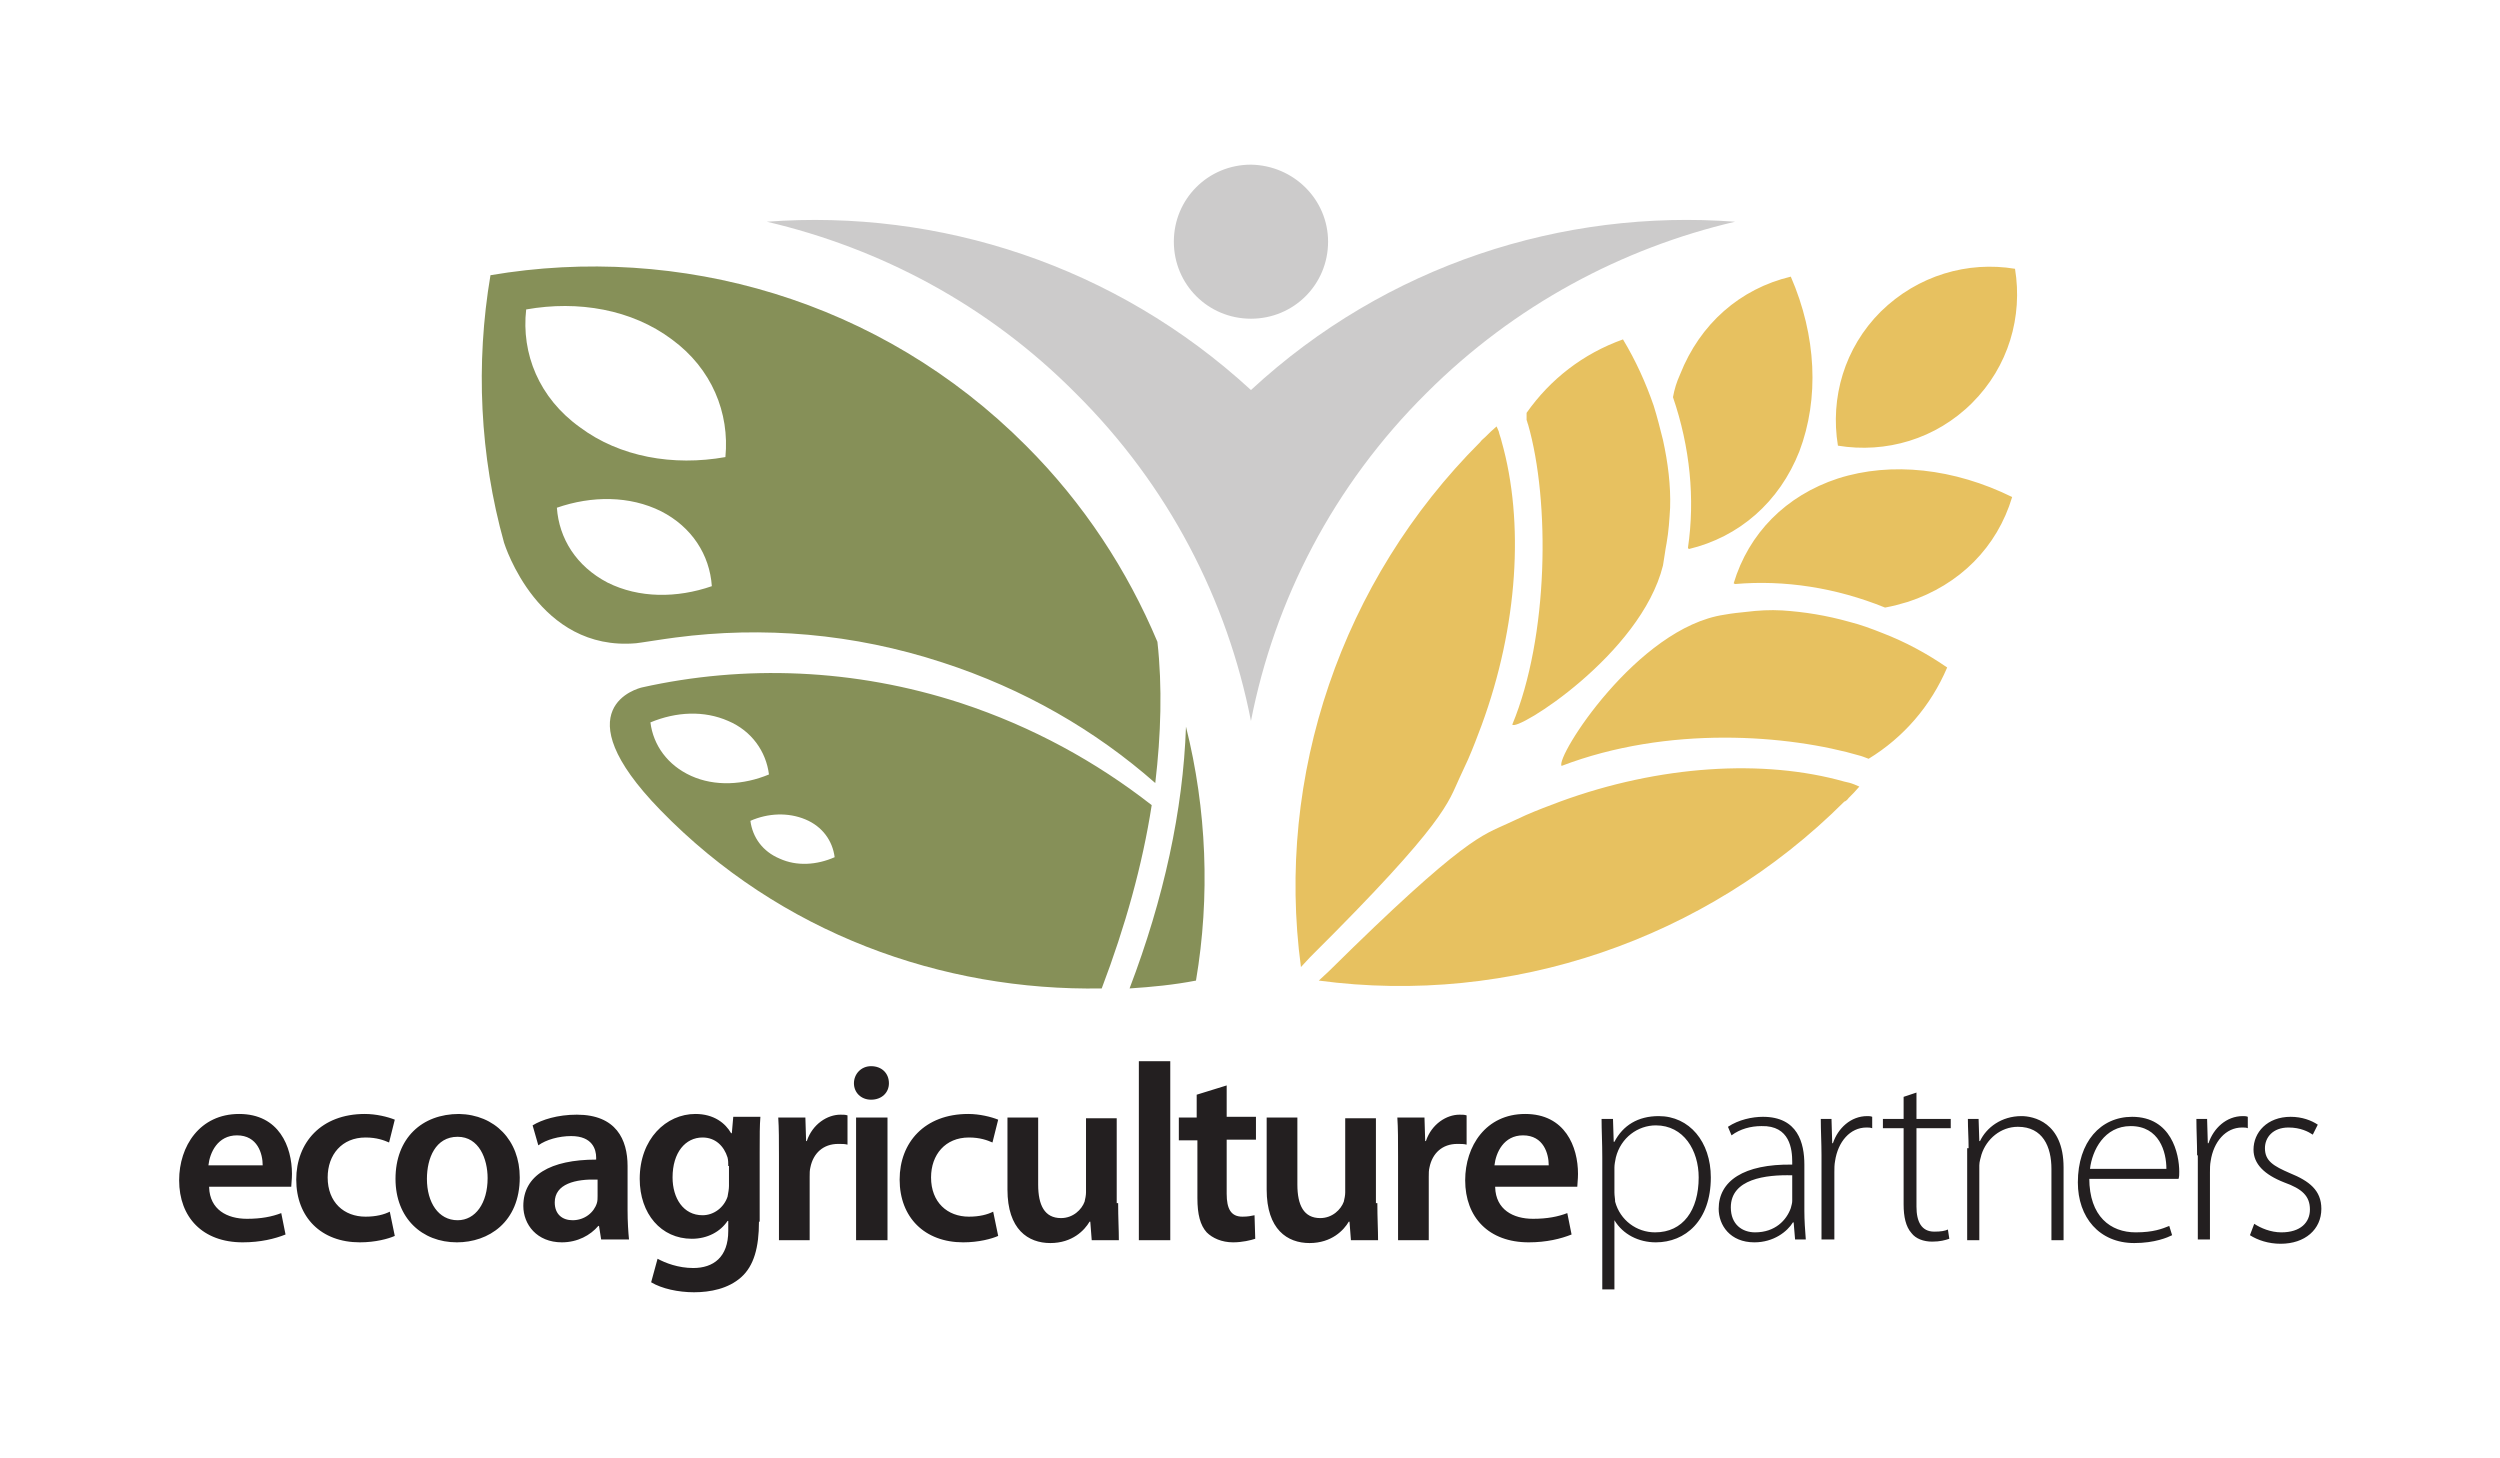 <?xml version="1.0" encoding="UTF-8" standalone="no"?>
<!DOCTYPE svg PUBLIC "-//W3C//DTD SVG 1.1//EN" "http://www.w3.org/Graphics/SVG/1.1/DTD/svg11.dtd">
<svg width="100%" height="100%" viewBox="0 0 300 175" version="1.1" xmlns="http://www.w3.org/2000/svg" xmlns:xlink="http://www.w3.org/1999/xlink" xml:space="preserve" xmlns:serif="http://www.serif.com/" style="fill-rule:evenodd;clip-rule:evenodd;stroke-linejoin:round;stroke-miterlimit:2;">
    <g transform="matrix(1,0,0,1,-1984.05,-1018.31)">
        <g id="Artboard1" transform="matrix(0.606,0,0,0.436,2024.66,1026.16)">
            <rect x="-67" y="-18" width="495" height="401" style="fill:none;"/>
            <g transform="matrix(1.414,0,0,1.963,-31.54,25.548)">
                <path d="M233.8,89.7C234.3,89.2 234.8,88.7 235.3,88.1C235.1,88 234.8,87.9 234.6,87.8C234.1,87.6 233.7,87.5 233.2,87.4C221.9,84.2 207.3,85.1 193.4,90.2C191.8,90.8 190.2,91.4 188.6,92.1C188.2,92.3 187.7,92.5 187.3,92.7C186.9,92.9 186.4,93.1 186,93.3C182.6,94.9 180.1,95.1 161,114C160.8,114.2 159.7,115.2 159.6,115.3C186.4,118.9 213.8,109.6 233.2,90.2C233.3,90.2 233.6,90 233.8,89.7M179.3,86.9C179.5,86.5 179.7,86 179.9,85.6C180.1,85.2 180.3,84.7 180.5,84.3C181.2,82.7 181.8,81.1 182.4,79.5C187.5,65.6 188.4,51 185.2,39.7C185.1,39.2 184.9,38.8 184.8,38.3C184.7,38.1 184.6,37.8 184.5,37.6C183.9,38.1 183.4,38.6 182.9,39.1C182.7,39.3 182.4,39.5 182.2,39.8C162.8,59.2 153.5,86.6 157.1,113.4C157.2,113.3 158.2,112.2 158.4,112C177.6,92.9 177.7,90.3 179.3,86.9M251.1,34.3C256.2,29.2 258.2,22.2 257.1,15.5C250.5,14.4 243.5,16.4 238.3,21.5C233.2,26.6 231.2,33.6 232.3,40.3C239,41.4 246,39.4 251.1,34.3M232.3,44.9C225,47.3 219.8,52.6 217.7,59.6C217.8,59.6 217.8,59.7 217.9,59.7C224.8,59.1 232,60.2 238.9,63C240,62.8 241.1,62.5 242.1,62.2C249.4,59.8 254.6,54.5 256.7,47.5C248.6,43.5 239.8,42.5 232.3,44.9M209.2,33.5C211.6,40.5 212.3,47.8 211.3,54.6C211.3,54.7 211.4,54.7 211.4,54.8C218.5,53.1 224.1,48.2 226.9,41.1C229.7,33.7 229.3,24.9 225.7,16.6C218.6,18.3 213,23.2 210.2,30.3C209.7,31.4 209.4,32.4 209.2,33.5M193.6,85.2C208.5,79.5 225.3,80.8 235.5,83.8L235.8,83.9C236.1,84 236.3,84.1 236.6,84.2C241.5,81.2 245.3,76.8 247.6,71.4C244.7,69.4 241.7,67.8 238.6,66.6C237.1,66 235.5,65.4 233.9,65C230.7,64.1 227.6,63.6 224.5,63.4C222.8,63.3 221.1,63.4 219.5,63.6C218.5,63.7 217.5,63.8 216.4,64C204.2,65.8 192.7,84 193.6,85.2M208.3,54C208.6,52.3 208.7,50.7 208.8,49C208.9,45.9 208.5,42.7 207.8,39.5C207.4,37.9 207,36.3 206.5,34.7C205.4,31.5 204,28.4 202.2,25.4C196.6,27.4 192,31 188.7,35.7L188.7,36.7C188.8,36.9 188.8,37.1 188.9,37.3C192,48.1 191.8,67.1 186.7,79.4C187.2,80.5 204.7,69.6 207.8,57.1C208,56 208.1,55 208.3,54" style="fill:rgb(231,193,96);fill-rule:nonzero;"/>
            </g>
            <g transform="matrix(1.414,0,0,1.963,-31.54,25.548)">
                <path d="M160.9,11.7C160.9,17.7 156.1,22.5 150.1,22.5C144.1,22.5 139.3,17.7 139.3,11.7C139.3,5.7 144.1,0.9 150.1,0.9C156.1,1 160.9,5.8 160.9,11.7" style="fill:rgb(204,203,203);fill-rule:nonzero;"/>
            </g>
            <g transform="matrix(1.414,0,0,1.963,-31.54,25.548)">
                <path d="M150.1,78.9C153.4,62 161.6,45.9 174.7,32.9C187,20.6 202.1,12.6 217.9,8.9C193.8,7.1 169.1,14.9 150.1,32.5C131.1,15 106.4,7.1 82.3,8.9C98.1,12.6 113.2,20.5 125.5,32.9C138.6,45.9 146.8,62 150.1,78.9" style="fill:rgb(204,203,203);fill-rule:nonzero;"/>
            </g>
            <g transform="matrix(1.414,0,0,1.963,-31.54,25.548)">
                <path d="M109.5,76.4C94.5,71.5 79.1,71 64.8,74.2C64.4,74.3 53.4,77 67.4,91.4C84.2,108.7 106.9,116.8 129.2,116.4C132.5,107.7 134.9,99.1 136.2,90.7C128.4,84.6 119.5,79.7 109.5,76.4M71.7,86.6C68.4,85.1 66.4,82.3 66,79.1C69.6,77.6 73.5,77.4 76.9,78.9C80.2,80.3 82.2,83.2 82.6,86.4C79,87.9 75,88.1 71.7,86.6M84.1,98.2C81.7,97.2 80.3,95.2 80,92.9C82.5,91.8 85.3,91.7 87.7,92.7C90.1,93.7 91.5,95.7 91.8,98C89.3,99.1 86.5,99.3 84.1,98.2M64,68C64.2,68 67.9,67.4 69.5,67.2C81.7,65.6 94.4,66.6 106.9,70.7C118.3,74.4 128.3,80.2 136.7,87.6C137.5,80.8 137.7,74.1 137,67.8C132.8,57.8 126.7,48.4 118.6,40.3C98.2,19.8 70,11.9 43.6,16.4C41.5,28.8 42.1,41.7 45.5,53.9C45.6,54.2 50.3,69.2 64,68M48.6,21.2C55.9,19.9 63.4,21.2 69,25.4C74.6,29.5 77.1,35.7 76.5,41.9C69.2,43.2 61.7,41.9 56.1,37.7C50.4,33.6 47.9,27.4 48.6,21.2M52.9,49C57.8,47.3 63.1,47.3 67.5,49.5C71.8,51.7 74.3,55.6 74.6,60C69.7,61.7 64.4,61.7 60,59.5C55.6,57.2 53.2,53.3 52.9,49M141,79.7C140.6,91.4 137.9,103.8 133.1,116.4C136.2,116.2 139.3,115.9 142.4,115.3C144.4,103.5 143.9,91.3 141,79.7" style="fill:rgb(134,144,88);fill-rule:nonzero;"/>
            </g>
            <g transform="matrix(1.414,0,0,1.963,-31.54,25.548)">
                <path d="M4.2,144.3C4.3,147.4 6.7,148.7 9.5,148.7C11.5,148.7 13,148.4 14.3,147.9L14.9,150.9C13.4,151.5 11.4,152 8.9,152C3.3,152 0,148.5 0,143.3C0,138.5 2.9,134 8.4,134C14,134 15.8,138.6 15.8,142.4C15.8,143.2 15.7,143.8 15.7,144.2L4.2,144.2L4.2,144.3ZM11.7,141.2C11.7,139.6 11,137 8.1,137C5.4,137 4.3,139.4 4.1,141.2L11.7,141.2ZM30.2,151.1C29.3,151.5 27.5,152 25.3,152C19.9,152 16.4,148.5 16.4,143.2C16.4,138 19.9,134 26,134C27.6,134 29.2,134.4 30.2,134.8L29.4,138C28.7,137.7 27.7,137.3 26.1,137.3C22.8,137.3 20.8,139.7 20.8,142.9C20.8,146.4 23.1,148.4 26.1,148.4C27.6,148.4 28.7,148.1 29.5,147.7L30.2,151.1ZM47.7,142.9C47.7,149.2 43.3,152 38.9,152C34,152 30.3,148.6 30.3,143.1C30.3,137.4 34,134 39.2,134C44.2,134.1 47.7,137.7 47.7,142.9M34.7,143.1C34.7,146.4 36.3,148.9 39,148.9C41.5,148.9 43.2,146.5 43.2,143C43.2,140.3 42,137.2 39,137.2C35.9,137.2 34.7,140.2 34.7,143.1M62.8,147.5C62.8,149.1 62.9,150.6 63,151.6L59.1,151.6L58.8,149.7L58.7,149.7C57.6,151 55.8,152 53.6,152C50.1,152 48.2,149.5 48.2,146.9C48.2,142.6 52,140.4 58.4,140.4L58.4,140.1C58.4,139 57.9,137.1 54.9,137.1C53.2,137.1 51.4,137.6 50.3,138.4L49.5,135.6C50.8,134.8 53,134.1 55.7,134.1C61.2,134.1 62.8,137.6 62.8,141.3L62.8,147.5ZM58.6,143.2C55.5,143.1 52.6,143.8 52.6,146.4C52.6,148.1 53.7,148.9 55.1,148.9C56.8,148.9 58.1,147.8 58.5,146.5C58.6,146.2 58.6,145.8 58.6,145.5L58.6,143.2ZM81.2,149.1C81.2,152.7 80.5,155.3 78.7,156.9C76.9,158.5 74.4,159 72.1,159C69.9,159 67.6,158.5 66.1,157.6L67,154.3C68.1,154.9 69.9,155.6 72,155.6C74.8,155.6 76.9,154.1 76.9,150.4L76.9,149L76.8,149C75.8,150.5 74,151.5 71.8,151.5C67.5,151.5 64.5,148 64.5,143.1C64.5,137.5 68.2,134 72.3,134C74.9,134 76.5,135.3 77.3,136.7L77.4,136.7L77.6,134.4L81.4,134.4C81.3,135.6 81.3,137 81.3,139.3L81.3,149.1L81.2,149.1ZM76.9,141.3C76.9,140.9 76.9,140.5 76.8,140.1C76.3,138.5 75.1,137.3 73.3,137.3C70.9,137.3 69.1,139.4 69.1,142.9C69.1,145.8 70.6,148.2 73.3,148.2C74.9,148.2 76.3,147.1 76.8,145.6C76.9,145.1 77,144.5 77,144.1L77,141.3L76.9,141.3ZM84,140C84,137.7 84,136 83.9,134.5L87.7,134.5L87.8,137.8L87.9,137.8C88.7,135.4 90.8,134.1 92.6,134.1C93,134.1 93.3,134.1 93.6,134.2L93.6,138.3C93.2,138.2 92.9,138.2 92.3,138.2C90.2,138.2 88.8,139.5 88.4,141.5C88.3,141.9 88.3,142.3 88.3,142.8L88.3,151.7L84,151.7L84,140ZM99.4,129.7C99.4,131 98.4,132 96.9,132C95.5,132 94.5,131 94.5,129.7C94.5,128.4 95.5,127.3 96.9,127.3C98.4,127.3 99.4,128.3 99.4,129.7M94.8,134.5L99.2,134.5L99.2,151.7L94.8,151.7L94.8,134.5ZM114.7,151.1C113.8,151.5 112,152 109.8,152C104.4,152 100.9,148.5 100.9,143.2C100.9,138 104.4,134 110.5,134C112.1,134 113.7,134.4 114.7,134.8L113.9,138C113.2,137.7 112.2,137.3 110.6,137.3C107.3,137.3 105.3,139.7 105.3,142.9C105.3,146.4 107.6,148.4 110.6,148.4C112.1,148.4 113.2,148.1 114,147.7L114.7,151.1ZM131.5,146.5C131.5,148.6 131.6,150.2 131.6,151.7L127.8,151.7L127.6,149.1L127.5,149.1C126.8,150.3 125.1,152.1 122,152.1C118.9,152.1 116,150.2 116,144.6L116,134.5L120.3,134.5L120.3,143.9C120.3,146.8 121.2,148.6 123.5,148.6C125.2,148.6 126.4,147.4 126.8,146.3C126.9,145.9 127,145.4 127,145L127,134.6L131.3,134.6L131.3,146.5L131.5,146.5ZM134.4,126.6L138.8,126.6L138.8,151.7L134.4,151.7L134.4,126.6ZM146.7,130L146.7,134.4L150.8,134.4L150.8,137.6L146.7,137.6L146.7,145.2C146.7,147.3 147.3,148.4 148.9,148.4C149.7,148.4 150.1,148.3 150.6,148.2L150.7,151.5C150.1,151.7 148.9,152 147.6,152C146,152 144.7,151.4 143.9,150.6C143,149.6 142.6,148.1 142.6,145.8L142.6,137.7L140,137.7L140,134.5L142.5,134.5L142.5,131.3L146.7,130ZM167.8,146.5C167.8,148.6 167.9,150.2 167.9,151.7L164.1,151.7L163.9,149.1L163.8,149.1C163.1,150.3 161.4,152.1 158.3,152.1C155.2,152.1 152.3,150.2 152.3,144.6L152.3,134.5L156.6,134.5L156.6,143.9C156.6,146.8 157.5,148.6 159.8,148.6C161.5,148.6 162.7,147.4 163.1,146.3C163.2,145.9 163.3,145.4 163.3,145L163.3,134.6L167.6,134.6L167.6,146.5L167.8,146.5ZM170.7,140C170.7,137.7 170.7,136 170.6,134.5L174.4,134.5L174.5,137.8L174.6,137.8C175.4,135.4 177.5,134.1 179.3,134.1C179.7,134.1 180,134.1 180.3,134.2L180.3,138.3C179.9,138.2 179.6,138.2 179,138.2C176.9,138.2 175.5,139.5 175.1,141.5C175,141.9 175,142.3 175,142.8L175,151.7L170.7,151.7L170.7,140ZM184.3,144.3C184.4,147.4 186.8,148.7 189.6,148.7C191.6,148.7 193.1,148.4 194.4,147.9L195,150.9C193.5,151.5 191.5,152 189,152C183.4,152 180.1,148.5 180.1,143.3C180.1,138.5 183,134 188.5,134C194.1,134 195.9,138.6 195.9,142.4C195.9,143.2 195.8,143.8 195.8,144.2L184.3,144.2L184.3,144.3ZM191.8,141.2C191.8,139.6 191.1,137 188.2,137C185.5,137 184.4,139.4 184.2,141.2L191.8,141.2ZM199.3,140.1C199.3,138 199.2,136.3 199.2,134.7L200.8,134.7L200.9,137.9L201,137.9C202.2,135.6 204.3,134.3 207.2,134.3C211.5,134.3 214.5,137.9 214.5,142.9C214.5,149 210.9,152 206.8,152C204.4,152 202.2,150.9 201,148.9L201,158.6L199.3,158.6L199.3,140.1ZM201,145C201,145.5 201.1,145.9 201.1,146.3C201.8,148.9 204.1,150.6 206.7,150.6C210.6,150.6 212.8,147.5 212.8,142.9C212.8,139.1 210.7,135.6 206.8,135.6C204.3,135.6 201.9,137.3 201.2,140.1C201.1,140.6 201,141.1 201,141.5L201,145ZM227.6,147.6C227.6,148.9 227.7,150.3 227.8,151.6L226.3,151.6L226.1,149.2L226,149.2C225.2,150.5 223.3,152 220.6,152C217.2,152 215.6,149.6 215.6,147.3C215.6,143.4 219.1,141 225.9,141.1L225.9,140.7C225.9,139 225.6,135.6 221.6,135.7C220.1,135.7 218.6,136.1 217.4,137L216.9,135.8C218.4,134.8 220.3,134.4 221.8,134.4C226.7,134.4 227.6,138.1 227.6,141.1L227.6,147.6ZM225.9,142.6C222.2,142.5 217.3,143.1 217.3,147.1C217.3,149.5 218.9,150.6 220.7,150.6C223.5,150.6 225.1,148.9 225.7,147.2C225.8,146.8 225.9,146.5 225.9,146.2L225.9,142.6ZM230,139.8C230,138.1 229.9,136.3 229.9,134.7L231.4,134.7L231.5,138.1L231.6,138.1C232.3,136 234.1,134.3 236.4,134.3C236.6,134.3 236.9,134.3 237.1,134.4L237.1,136C236.8,135.9 236.6,135.9 236.3,135.9C234,135.9 232.3,137.9 231.9,140.6C231.8,141.1 231.8,141.7 231.8,142.2L231.8,151.6L230,151.6L230,139.8ZM243.3,131L243.3,134.7L248.1,134.7L248.1,136L243.3,136L243.3,147C243.3,149.1 244,150.5 245.8,150.5C246.7,150.5 247.3,150.4 247.7,150.2L247.9,151.5C247.3,151.7 246.6,151.9 245.5,151.9C244.3,151.9 243.2,151.5 242.6,150.7C241.8,149.8 241.5,148.4 241.5,146.7L241.5,136L238.6,136L238.6,134.7L241.5,134.7L241.5,131.6L243.3,131ZM250.6,138.8C250.6,137.3 250.5,136.1 250.5,134.7L252,134.7L252.1,137.8L252.2,137.8C253.1,135.9 255.2,134.3 258,134.3C259.6,134.3 263.9,135.1 263.9,141.5L263.9,151.7L262.2,151.7L262.2,141.7C262.2,138.6 261,135.8 257.5,135.8C255.1,135.8 253.1,137.5 252.4,139.7C252.3,140.1 252.1,140.7 252.1,141.2L252.1,151.7L250.4,151.7L250.4,138.8L250.6,138.8ZM267.5,143C267.5,148.4 270.5,150.6 274,150.6C276.5,150.6 277.7,150.1 278.7,149.7L279.1,151C278.5,151.3 276.7,152.1 273.8,152.1C268.9,152.1 265.9,148.5 265.9,143.6C265.9,137.9 269.1,134.4 273.5,134.4C279,134.4 280.1,139.6 280.1,142.1C280.1,142.5 280.1,142.8 280,143.1L267.5,143.1L267.5,143ZM278.3,141.7C278.3,139.3 277.3,135.7 273.3,135.7C269.6,135.7 267.9,139.1 267.6,141.7L278.3,141.7ZM282.6,139.8C282.6,138.1 282.5,136.3 282.5,134.7L284,134.7L284.1,138.1L284.2,138.1C284.9,136 286.7,134.3 289,134.3C289.2,134.3 289.5,134.3 289.7,134.4L289.7,136C289.5,135.9 289.2,135.9 288.9,135.9C286.6,135.9 284.9,137.9 284.5,140.6C284.4,141.1 284.4,141.7 284.4,142.2L284.4,151.6L282.7,151.6L282.7,139.8L282.6,139.8ZM290.6,149.4C291.5,150 292.9,150.6 294.4,150.6C297.1,150.6 298.4,149.2 298.4,147.4C298.4,145.5 297.3,144.5 294.8,143.6C292,142.5 290.5,141 290.5,139C290.5,136.6 292.4,134.4 295.7,134.4C297.3,134.4 298.6,134.9 299.5,135.5L298.8,136.9C298.2,136.5 297.1,135.9 295.4,135.9C293.2,135.9 292.1,137.3 292.1,138.8C292.1,140.6 293.3,141.3 295.6,142.3C298.3,143.4 300,144.7 300,147.3C300,150.2 297.7,152.2 294.3,152.2C292.6,152.2 291.1,151.7 290,151L290.6,149.4Z" style="fill:rgb(35,31,32);fill-rule:nonzero;"/>
            </g>
        </g>
    </g>
</svg>
